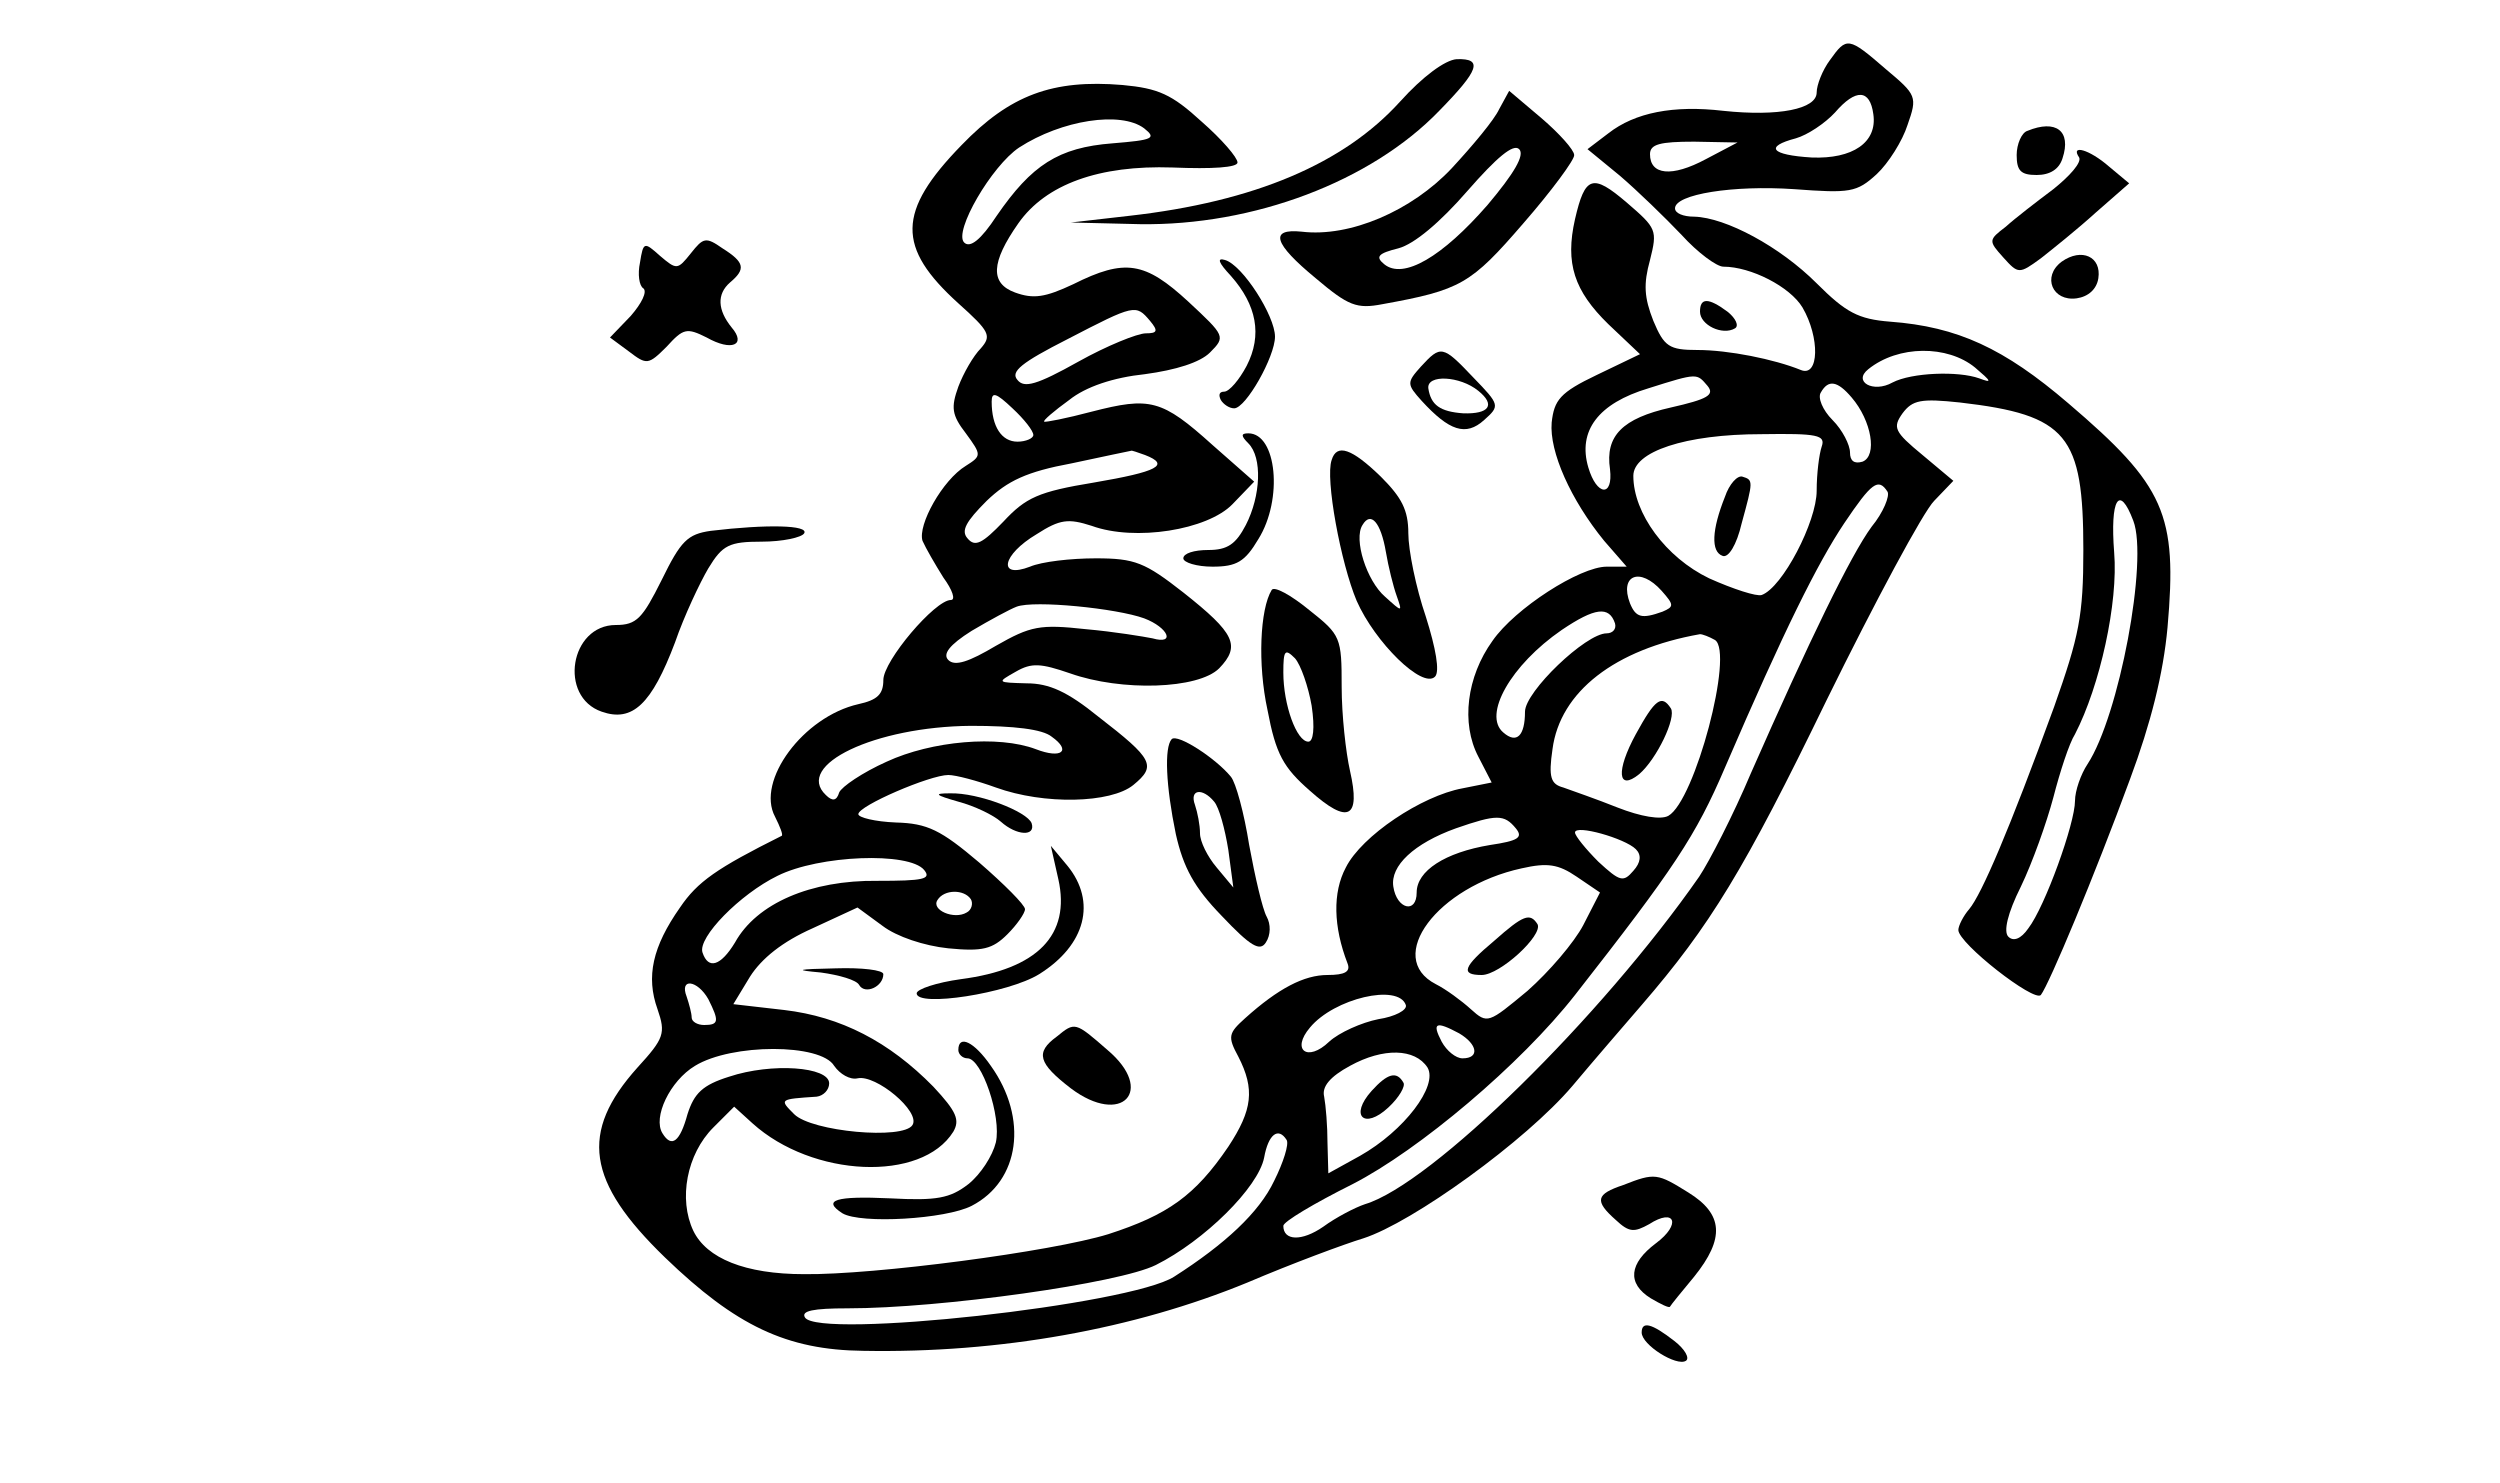 <?xml version="1.0" standalone="no"?>
<!DOCTYPE svg PUBLIC "-//W3C//DTD SVG 20010904//EN"
 "http://www.w3.org/TR/2001/REC-SVG-20010904/DTD/svg10.dtd">
<svg version="1.0" xmlns="http://www.w3.org/2000/svg"
 width="300pt" height="178pt" viewBox="0 0 300 178"
 preserveAspectRatio="xMidYMid meet">
<g transform="translate(0,178) scale(0.1,-0.1)"
fill="#000000" stroke="none">
<path d="M2196 1708 c-9 -12 -16 -30 -16 -39 0 -20 -46 -29 -112 -22 -60 7
-106 -2 -138 -27 l-25 -19 39 -32 c21 -18 54 -50 74 -71 19 -21 42 -38 50 -38
33 0 80 -24 95 -49 21 -36 20 -84 -2 -75 -32 13 -87 24 -124 24 -34 0 -40 4
-53 35 -11 28 -12 44 -4 73 9 36 8 38 -28 69 -41 35 -50 32 -62 -20 -12 -53
-1 -86 40 -126 l38 -36 -52 -25 c-44 -21 -51 -30 -54 -57 -3 -35 23 -93 63
-142 l27 -31 -24 0 c-32 0 -110 -50 -137 -89 -31 -43 -38 -99 -17 -139 l16
-31 -35 -7 c-49 -9 -121 -57 -140 -95 -16 -30 -15 -71 2 -115 4 -10 -3 -14
-24 -14 -28 0 -59 -16 -99 -52 -20 -18 -21 -22 -8 -46 20 -39 17 -64 -12 -108
-40 -59 -73 -82 -144 -105 -68 -21 -281 -49 -365 -48 -71 0 -117 19 -133 52
-18 38 -8 92 24 124 l25 25 22 -20 c72 -65 203 -71 241 -10 8 14 4 24 -24 54
-53 54 -111 84 -179 92 l-61 7 20 33 c14 22 39 42 75 58 l54 25 30 -22 c17
-13 50 -24 79 -27 41 -4 53 -1 71 17 11 11 21 25 21 30 0 5 -25 30 -55 56 -46
39 -62 47 -100 48 -25 1 -45 6 -45 10 0 10 86 47 108 47 9 0 35 -7 57 -15 58
-21 138 -19 165 3 28 23 24 31 -42 82 -37 30 -59 40 -86 40 -36 1 -36 1 -13
14 19 11 30 10 65 -2 62 -22 154 -19 179 6 26 27 19 42 -43 91 -46 36 -58 41
-105 41 -30 0 -65 -4 -79 -10 -39 -15 -34 14 8 39 28 18 38 19 66 10 52 -19
139 -5 169 26 l26 27 -50 44 c-61 55 -75 58 -145 40 -30 -8 -56 -13 -57 -12
-2 1 12 13 30 26 20 16 53 27 91 31 37 5 66 14 78 26 19 19 18 20 -26 61 -52
48 -76 52 -138 21 -34 -16 -48 -18 -70 -10 -30 11 -29 36 4 83 33 47 97 70
185 67 48 -2 78 0 78 6 0 6 -19 28 -43 49 -36 33 -52 40 -95 44 -84 7 -135
-12 -193 -72 -78 -80 -78 -123 -4 -190 38 -34 40 -39 27 -54 -9 -9 -21 -30
-27 -46 -9 -25 -8 -34 9 -56 19 -26 19 -27 0 -39 -28 -17 -58 -71 -52 -90 4
-9 15 -28 25 -44 11 -15 15 -27 9 -27 -19 0 -81 -73 -81 -96 0 -17 -7 -24 -30
-29 -66 -15 -123 -92 -100 -135 6 -12 10 -22 8 -23 -78 -39 -101 -55 -122 -86
-33 -47 -41 -83 -27 -122 10 -29 8 -35 -24 -70 -70 -78 -61 -137 33 -228 85
-82 146 -111 238 -112 164 -3 325 26 461 82 54 23 116 46 139 53 59 19 195
117 251 183 26 31 64 75 83 97 82 95 123 162 222 366 58 118 116 226 129 239
l23 24 -37 31 c-34 28 -36 33 -24 50 12 16 22 18 69 13 129 -15 148 -39 148
-177 0 -79 -5 -103 -35 -188 -54 -148 -87 -225 -102 -243 -7 -8 -13 -20 -13
-25 0 -16 91 -87 99 -78 10 13 64 142 107 259 25 67 40 127 45 182 12 136 -3
170 -119 269 -77 66 -133 92 -214 98 -38 3 -53 11 -88 46 -44 44 -109 79 -147
80 -13 0 -23 4 -23 10 0 17 70 28 143 23 67 -5 75 -4 99 18 14 13 31 40 37 59
12 34 11 36 -26 67 -45 39 -47 39 -67 11z m52 -65 c5 -34 -25 -54 -74 -52 -49
3 -57 13 -19 23 14 4 35 18 47 31 25 29 42 28 46 -2z m-875 -17 c15 -12 11
-14 -38 -18 -65 -5 -97 -26 -139 -87 -19 -29 -32 -39 -39 -32 -13 13 33 92 66
114 51 33 122 44 150 23z m674 -37 c-41 -22 -67 -19 -67 6 0 12 12 15 53 15
l52 -1 -38 -20z m-667 -194 c10 -12 9 -15 -5 -15 -10 0 -47 -15 -81 -34 -50
-28 -65 -32 -73 -22 -9 10 5 21 60 49 81 42 82 42 99 22z m990 -56 c20 -17 21
-19 5 -13 -25 9 -81 7 -104 -5 -23 -13 -48 1 -29 16 36 29 95 29 128 2z m-321
-22 c9 -11 0 -16 -44 -26 -58 -13 -79 -34 -73 -74 4 -34 -16 -32 -26 2 -13 44
12 77 72 95 60 19 58 18 71 3z m173 -14 c24 -28 31 -70 13 -77 -10 -3 -15 1
-15 11 0 9 -9 27 -21 39 -12 12 -18 27 -14 33 9 16 20 14 37 -6z m-982 -45 c0
-4 -9 -8 -19 -8 -19 0 -31 18 -31 48 0 12 5 11 25 -8 14 -13 25 -27 25 -32z
m946 -14 c-3 -9 -6 -32 -6 -53 0 -37 -41 -116 -66 -125 -6 -2 -34 7 -63 20
-52 25 -91 78 -91 123 0 29 62 50 154 50 67 1 77 -1 72 -15z m-812 -10 c31
-12 15 -20 -61 -33 -67 -11 -82 -18 -109 -47 -25 -26 -34 -31 -43 -20 -8 9 -2
20 23 45 25 24 48 35 102 45 38 8 70 15 71 15 1 1 8 -2 17 -5z m891 -44 c3 -5
-5 -25 -19 -42 -25 -34 -75 -137 -145 -296 -21 -50 -50 -106 -62 -124 -117
-168 -321 -369 -401 -393 -12 -4 -35 -16 -50 -27 -26 -18 -48 -17 -48 1 0 5
37 27 83 50 80 41 202 144 267 227 119 152 145 191 180 273 71 165 111 245
143 293 33 49 41 55 52 38z m295 -35 c18 -47 -17 -234 -55 -292 -8 -12 -15
-32 -15 -44 0 -27 -36 -127 -56 -153 -9 -13 -18 -16 -24 -10 -6 6 -1 28 15 60
14 29 31 77 39 107 8 31 19 65 26 76 30 58 52 158 47 218 -5 64 6 83 23 38z
m-566 -84 c15 -17 15 -19 1 -25 -25 -9 -32 -7 -39 10 -13 34 12 44 38 15z
m-621 -33 c29 -11 38 -32 10 -24 -10 2 -46 8 -80 11 -55 6 -66 4 -108 -20 -32
-19 -49 -25 -57 -17 -7 7 1 18 28 35 22 13 46 26 54 29 21 8 120 -2 153 -14z
m565 -6 c2 -7 -3 -12 -10 -12 -25 0 -98 -70 -98 -94 0 -29 -10 -39 -26 -25
-25 21 9 81 70 123 40 27 57 29 64 8z m120 -20 c23 -15 -24 -193 -56 -211 -9
-5 -33 -1 -61 10 -25 10 -54 20 -65 24 -15 4 -18 12 -13 46 9 69 75 120 177
138 3 0 11 -3 18 -7z m-796 -116 c24 -17 12 -27 -19 -15 -45 17 -125 10 -179
-15 -29 -13 -54 -30 -57 -37 -3 -10 -8 -11 -16 -3 -38 36 59 82 174 83 52 0
86 -4 97 -13z m557 -110 c9 -11 3 -15 -31 -20 -54 -9 -88 -31 -88 -57 0 -26
-24 -20 -28 7 -4 25 25 52 75 70 49 17 58 17 72 0z m144 -25 c7 -7 6 -16 -3
-26 -12 -14 -16 -13 -42 11 -15 15 -28 31 -28 35 0 10 60 -7 73 -20z m-854
-25 c9 -11 -1 -13 -56 -13 -80 1 -145 -27 -171 -74 -17 -28 -32 -33 -39 -12
-6 18 45 70 90 92 50 25 158 29 176 7z m791 -66 c-11 -21 -41 -56 -67 -79 -47
-39 -48 -40 -68 -22 -11 10 -30 24 -42 30 -62 32 2 117 103 139 31 7 44 5 66
-10 l28 -19 -20 -39z m-735 31 c3 -5 1 -13 -5 -16 -15 -9 -43 3 -35 15 8 13
32 13 40 1z m-315 -120 c13 -26 13 -31 -5 -31 -8 0 -15 4 -15 9 0 5 -3 16 -6
25 -9 23 13 20 26 -3z m837 -7 c2 -6 -13 -14 -33 -17 -20 -4 -47 -16 -59 -27
-26 -25 -46 -10 -23 17 29 35 106 53 115 27z m64 -34 c22 -13 25 -30 4 -30 -8
0 -19 9 -25 20 -12 23 -7 25 21 10z m-750 -39 c7 -10 19 -17 28 -15 22 5 76
-40 66 -56 -11 -18 -121 -8 -142 13 -18 18 -18 18 27 21 8 1 15 8 15 16 0 20
-69 25 -120 8 -32 -10 -42 -20 -50 -45 -9 -33 -19 -41 -30 -23 -12 19 9 63 39
81 44 27 151 27 167 0z m712 -2 c13 -22 -28 -76 -81 -106 l-38 -21 -1 36 c0
21 -2 45 -4 56 -3 12 7 24 31 37 40 22 78 21 93 -2z m-169 -87 c3 -5 -4 -27
-15 -49 -18 -38 -59 -76 -120 -115 -53 -34 -427 -75 -443 -49 -5 8 10 11 51
11 112 0 326 30 370 52 58 29 123 93 130 129 5 28 17 37 27 21z"/>
<path d="M2070 1184 c-16 -40 -17 -66 -3 -71 7 -3 17 13 23 39 14 51 14 52 1
56 -6 2 -16 -9 -21 -24z"/>
<path d="M1963 899 c-24 -44 -22 -69 4 -48 21 18 45 68 38 79 -11 17 -19 11
-42 -31z"/>
<path d="M1793 651 c-37 -31 -41 -41 -15 -41 22 0 74 48 67 61 -9 14 -17 11
-52 -20z"/>
<path d="M1646 471 c-27 -30 -9 -47 20 -20 13 12 21 26 18 30 -8 14 -19 11
-38 -10z"/>
<path d="M1680 1658 c-67 -74 -174 -120 -325 -137 l-70 -8 83 -2 c136 -2 277
51 359 136 48 49 53 63 21 62 -14 -1 -41 -21 -68 -51z"/>
<path d="M1799 1649 c-6 -13 -32 -44 -57 -71 -48 -51 -122 -83 -180 -76 -39 4
-34 -14 17 -56 39 -33 49 -37 80 -31 94 17 106 24 169 97 34 39 62 77 61 82 0
6 -18 26 -39 44 l-39 33 -12 -22z m-14 -115 c-54 -62 -101 -90 -124 -71 -11 9
-7 13 17 19 19 5 50 31 83 69 35 40 55 57 62 50 7 -7 -6 -29 -38 -67z"/>
<path d="M2433 1623 c-7 -2 -13 -16 -13 -29 0 -19 5 -24 24 -24 16 0 27 7 31
20 11 33 -8 47 -42 33z"/>
<path d="M2495 1591 c3 -6 -11 -22 -31 -38 -20 -15 -46 -35 -57 -45 -21 -16
-21 -17 -3 -37 18 -20 19 -20 45 -1 14 11 44 35 66 55 l40 35 -24 20 c-24 21
-47 27 -36 11z"/>
<path d="M829 1476 c-16 -20 -17 -20 -37 -3 -19 17 -20 17 -24 -8 -3 -14 -1
-28 4 -31 5 -4 -2 -18 -15 -33 l-25 -26 23 -17 c21 -16 23 -16 45 6 20 22 24
23 48 11 30 -17 48 -9 30 12 -17 21 -18 40 -2 54 19 16 18 24 -9 41 -20 14
-23 13 -38 -6z"/>
<path d="M2474 1466 c-24 -18 -11 -48 18 -44 14 2 24 11 26 24 4 26 -20 37
-44 20z"/>
<path d="M1477 1449 c31 -35 38 -71 19 -108 -9 -17 -21 -31 -27 -31 -6 0 -7
-4 -4 -10 3 -5 10 -10 16 -10 14 0 49 62 49 86 0 25 -39 86 -60 92 -10 3 -8
-3 7 -19z"/>
<path d="M2040 1406 c0 -16 27 -29 42 -20 5 3 1 12 -9 20 -23 17 -33 17 -33 0z"/>
<path d="M1705 1340 c-17 -19 -17 -21 1 -41 33 -36 53 -43 75 -23 19 17 19 18
-13 51 -37 39 -39 39 -63 13z m69 -29 c21 -17 13 -28 -18 -27 -28 2 -39 10
-42 30 -2 17 38 15 60 -3z"/>
<path d="M1498 1248 c17 -17 15 -63 -3 -98 -12 -23 -22 -30 -45 -30 -17 0 -30
-4 -30 -10 0 -5 16 -10 35 -10 29 0 39 6 55 33 30 48 22 127 -12 127 -9 0 -9
-3 0 -12z"/>
<path d="M1598 1228 c-8 -22 11 -124 30 -169 22 -50 79 -106 94 -91 6 6 1 34
-11 72 -12 35 -21 80 -21 100 0 28 -8 43 -33 68 -35 34 -53 40 -59 20z m65
-110 c3 -18 9 -42 13 -53 7 -20 7 -20 -14 -1 -22 19 -38 69 -27 86 10 17 22 3
28 -32z"/>
<path d="M853 1143 c-28 -4 -36 -12 -59 -59 -23 -46 -30 -54 -55 -54 -55 0
-69 -86 -17 -104 37 -13 60 9 88 83 11 32 30 72 40 89 17 28 25 32 64 32 25 0
48 5 51 10 6 10 -45 11 -112 3z"/>
<path d="M1526 1072 c-14 -23 -17 -89 -5 -144 10 -53 19 -69 51 -97 46 -41 61
-33 48 24 -5 22 -10 67 -10 101 0 59 -1 62 -39 92 -22 18 -42 29 -45 24z m48
-139 c4 -27 2 -43 -4 -43 -14 0 -30 44 -30 83 0 27 2 29 14 17 7 -8 16 -34 20
-57z"/>
<path d="M1406 893 c-9 -10 -7 -56 5 -114 9 -40 22 -64 55 -98 35 -37 46 -43
53 -32 6 9 6 22 1 31 -5 9 -14 48 -21 86 -6 38 -16 75 -22 82 -18 22 -64 52
-71 45z m51 -75 c6 -7 13 -33 17 -58 l6 -45 -20 24 c-11 13 -20 31 -20 41 0
10 -3 25 -6 34 -7 19 9 21 23 4z"/>
<path d="M1150 818 c19 -5 42 -16 51 -24 19 -17 42 -18 37 -2 -5 14 -64 37
-98 36 -20 0 -18 -2 10 -10z"/>
<path d="M1270 725 c15 -67 -25 -108 -117 -120 -29 -4 -53 -12 -53 -17 0 -17
110 0 147 23 56 35 69 87 34 130 l-20 24 9 -40z"/>
<path d="M985 613 c22 -3 43 -9 46 -15 7 -12 29 -2 29 13 0 5 -26 8 -57 7 -47
-1 -51 -2 -18 -5z"/>
<path d="M1268 536 c-26 -19 -22 -32 17 -62 61 -46 102 -3 44 46 -39 34 -39
34 -61 16z"/>
<path d="M1150 520 c0 -5 5 -10 11 -10 17 0 41 -70 34 -101 -4 -16 -18 -38
-33 -50 -22 -17 -38 -20 -94 -17 -65 3 -82 -2 -57 -18 22 -13 124 -7 155 9 58
30 68 105 23 168 -20 29 -39 38 -39 19z"/>
<path d="M1948 358 c-33 -11 -35 -19 -9 -42 16 -15 22 -15 40 -5 31 20 39 0 8
-23 -32 -24 -35 -48 -6 -66 12 -7 22 -12 23 -10 1 2 14 18 29 36 37 46 35 75
-7 101 -37 23 -40 24 -78 9z"/>
<path d="M1970 181 c0 -15 42 -41 53 -34 5 3 -1 14 -14 24 -27 21 -39 24 -39
10z"/>
</g>
</svg>
